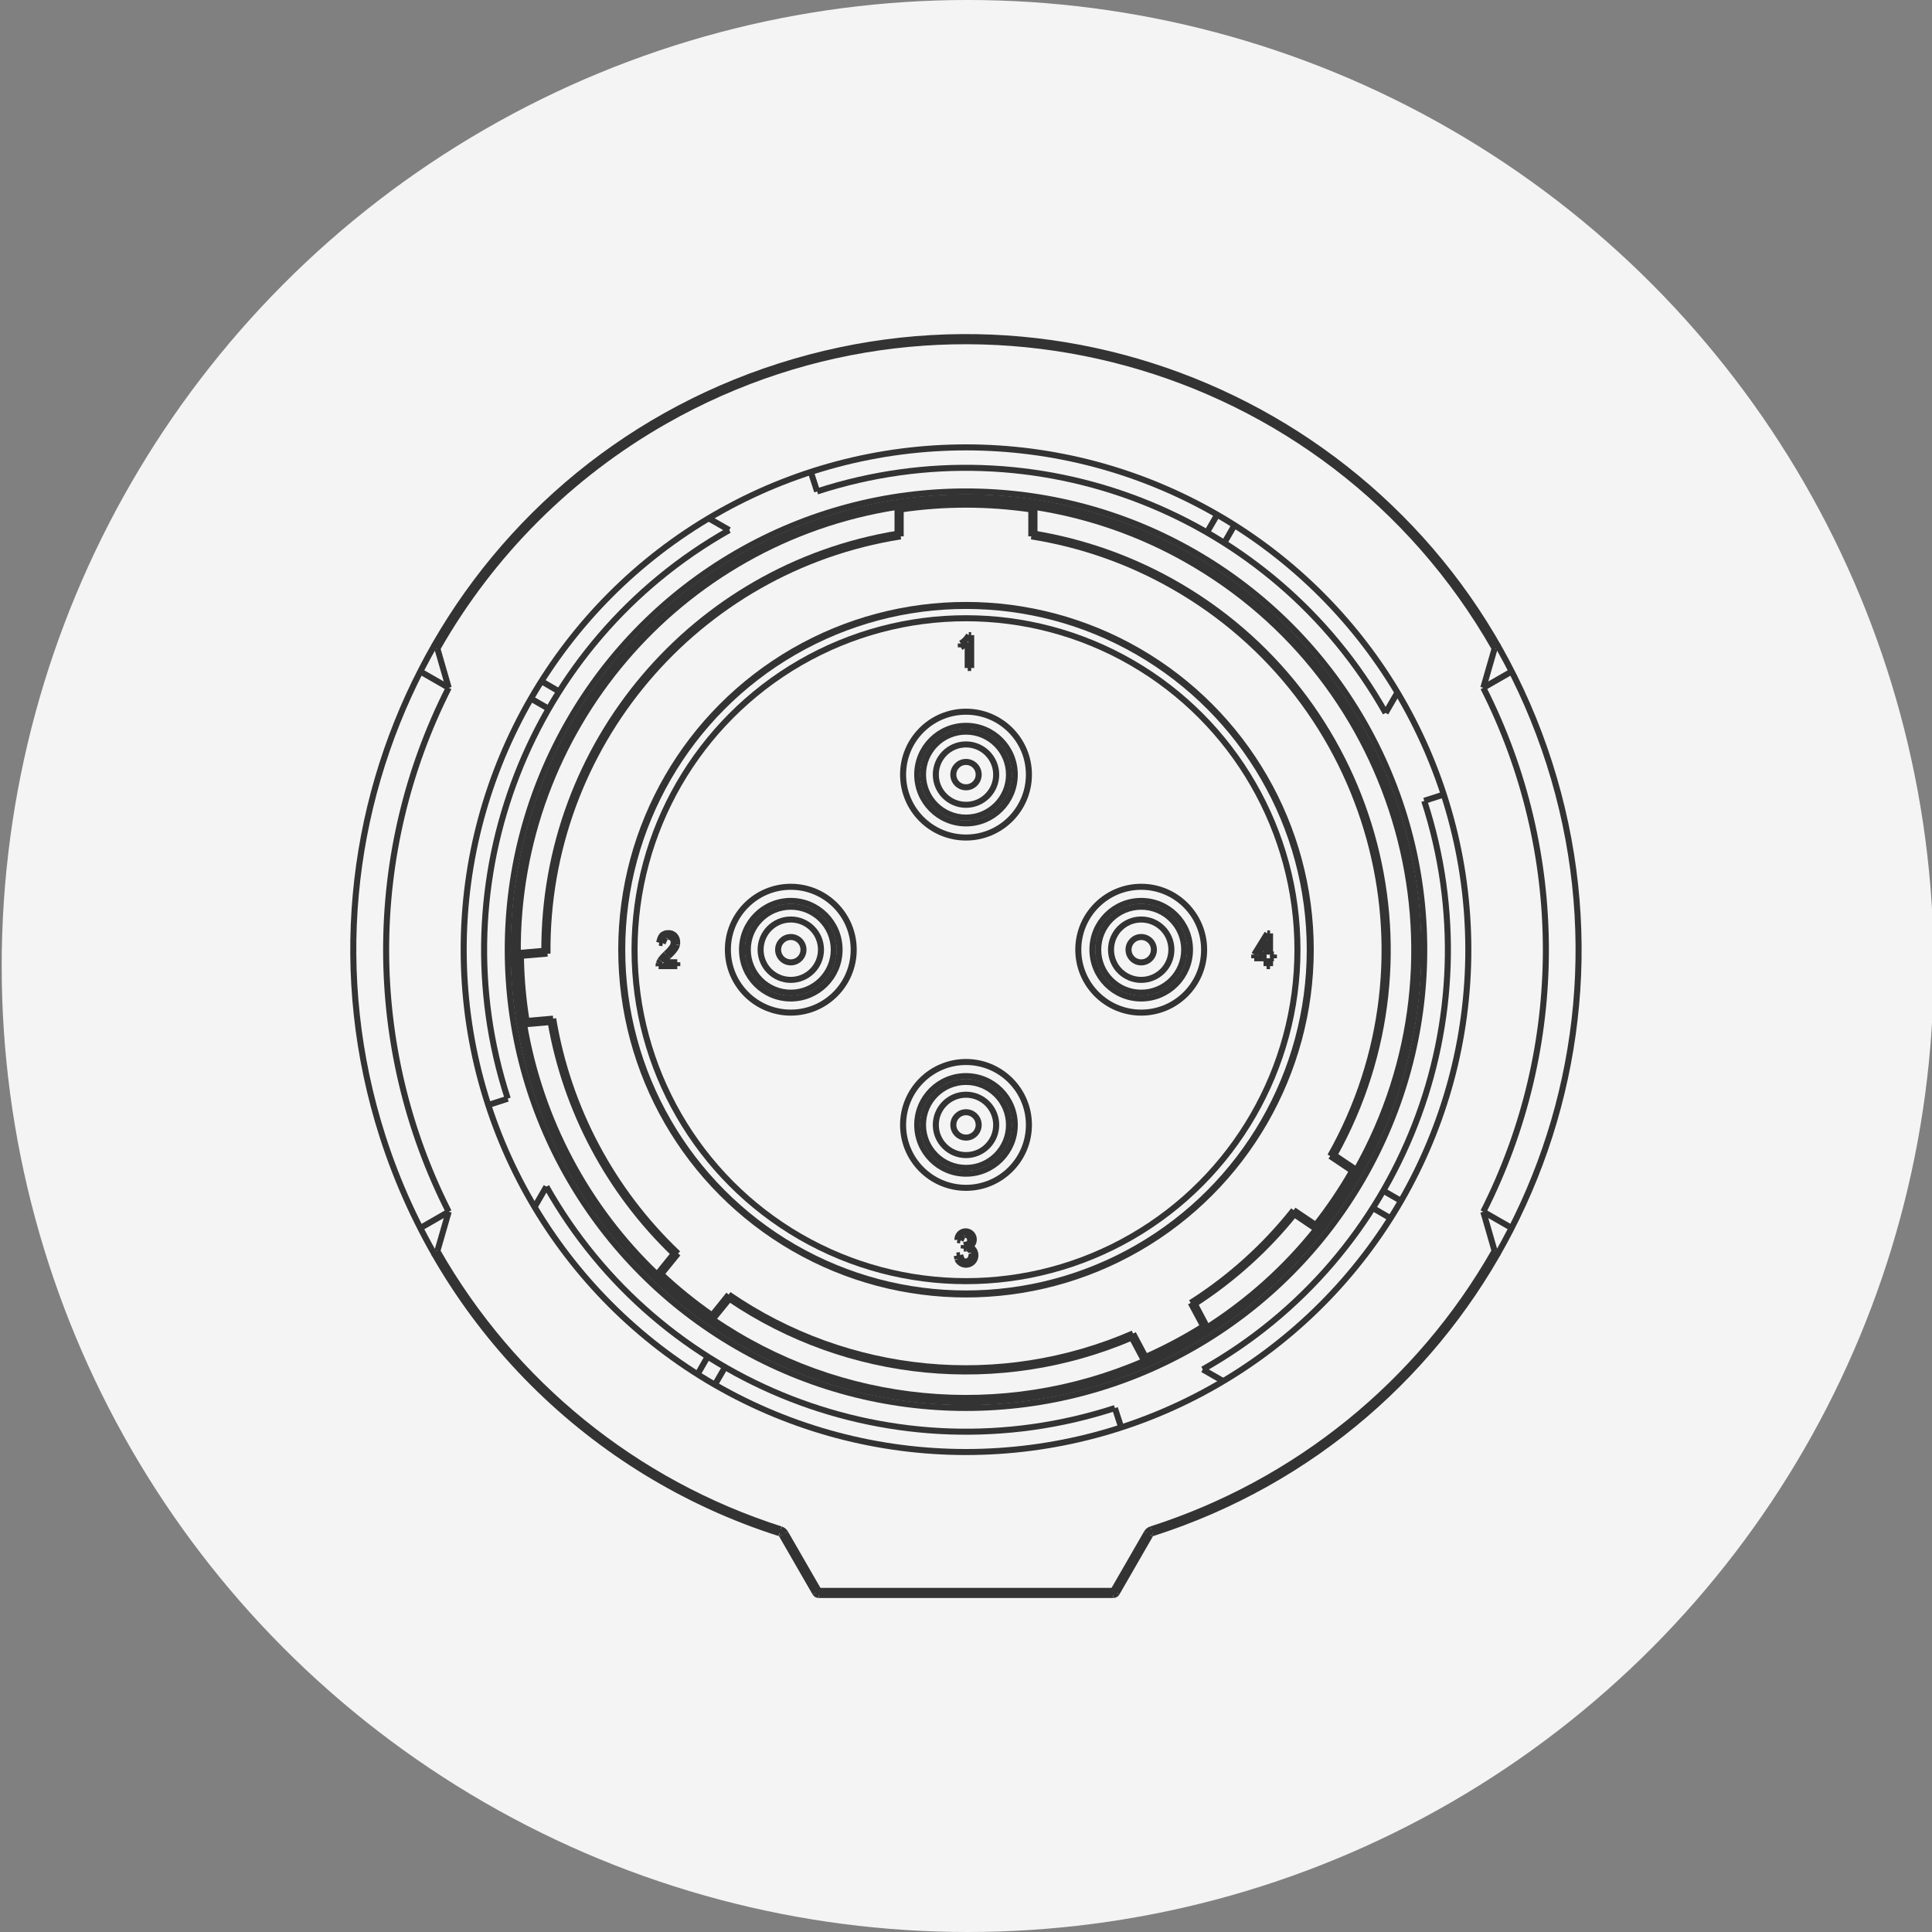 <?xml version="1.0" encoding="UTF-8"?>
<svg id="_0" data-name="0" xmlns="http://www.w3.org/2000/svg" viewBox="0 0 160 160">
  <rect x="0" y="0" width="160" height="160" fill="#808080" stroke="none"/>
  <defs>
    <style>
      .cls-1 {
        fill: none;
        stroke: #333;
        stroke-miterlimit: 10;
        stroke-width: .5px;
      }

      .cls-2 {
        fill: #f4f4f4;
        stroke-width: 0px;
      }
    </style>
  </defs>
  <circle class="cls-2" cx="80.14" cy="80" r="80"/>
  <g>
    <g id="LINE">
      <line class="cls-1" x1="80.23" y1="52.6" x2="80.43" y2="52.6"/>
    </g>
    <g id="LINE-2" data-name="LINE">
      <line class="cls-1" x1="80.43" y1="55.32" x2="80.14" y2="55.32"/>
    </g>
    <g id="LINE-3" data-name="LINE">
      <line class="cls-1" x1="56.09" y1="79.69" x2="56.09" y2="80.01"/>
    </g>
    <g id="LINE-4" data-name="LINE">
      <line class="cls-1" x1="58.7" y1="42.93" x2="60.39" y2="43.9"/>
    </g>
    <g id="LINE-5" data-name="LINE">
      <line class="cls-1" x1="44.27" y1="99.96" x2="45.25" y2="98.27"/>
    </g>
    <g id="LINE-6" data-name="LINE">
      <line class="cls-1" x1="55.03" y1="79.57" x2="54.94" y2="79.69"/>
    </g>
    <g id="LINE-7" data-name="LINE">
      <line class="cls-1" x1="67.8" y1="132.09" x2="67.8" y2="131.75"/>
    </g>
    <g id="LINE-8" data-name="LINE">
      <line class="cls-1" x1="42.88" y1="78.93" x2="45.08" y2="78.74"/>
    </g>
    <g id="LINE-9" data-name="LINE">
      <line class="cls-1" x1="79.29" y1="104.27" x2="79.23" y2="103.98"/>
    </g>
    <g id="LINE-10" data-name="LINE">
      <line class="cls-1" x1="74.33" y1="44.2" x2="74.33" y2="41.97"/>
    </g>
    <g id="LINE-11" data-name="LINE">
      <line class="cls-1" x1="74.59" y1="44.42" x2="74.59" y2="42.19"/>
    </g>
    <g id="LINE-12" data-name="LINE">
      <line class="cls-1" x1="45.34" y1="78.97" x2="43.14" y2="79.16"/>
    </g>
    <g id="LINE-13" data-name="LINE">
      <line class="cls-1" x1="104.95" y1="77.3" x2="105.18" y2="77.3"/>
    </g>
    <g id="LINE-14" data-name="LINE">
      <line class="cls-1" x1="104.16" y1="79.05" x2="104.89" y2="79.05"/>
    </g>
    <g id="LINE-15" data-name="LINE">
      <line class="cls-1" x1="105.18" y1="79.05" x2="105.5" y2="79.05"/>
    </g>
    <g id="LINE-16" data-name="LINE">
      <line class="cls-1" x1="105.5" y1="79.36" x2="105.18" y2="79.36"/>
    </g>
    <g id="LINE-17" data-name="LINE">
      <line class="cls-1" x1="104.89" y1="79.36" x2="103.87" y2="79.36"/>
    </g>
    <g id="LINE-18" data-name="LINE">
      <line class="cls-1" x1="54.94" y1="79.69" x2="56.09" y2="79.69"/>
    </g>
    <g id="LINE-19" data-name="LINE">
      <line class="cls-1" x1="105.18" y1="80.01" x2="104.89" y2="80.01"/>
    </g>
    <g id="LINE-20" data-name="LINE">
      <line class="cls-1" x1="56.09" y1="80.01" x2="54.54" y2="80.01"/>
    </g>
    <g id="LINE-21" data-name="LINE">
      <line class="cls-1" x1="46.31" y1="57.27" x2="44.85" y2="56.42"/>
    </g>
    <g id="LINE-22" data-name="LINE">
      <line class="cls-1" x1="116.02" y1="99.45" x2="114.56" y2="98.61"/>
    </g>
    <g id="LINE-23" data-name="LINE">
      <line class="cls-1" x1="43.98" y1="57.86" x2="45.44" y2="58.7"/>
    </g>
    <g id="LINE-24" data-name="LINE">
      <line class="cls-1" x1="113.69" y1="100.04" x2="115.15" y2="100.89"/>
    </g>
    <g id="LINE-25" data-name="LINE">
      <line class="cls-1" x1="110.5" y1="95.66" x2="112.33" y2="96.89"/>
    </g>
    <g id="LINE-26" data-name="LINE">
      <line class="cls-1" x1="111.99" y1="96.97" x2="110.16" y2="95.74"/>
    </g>
    <g id="LINE-27" data-name="LINE">
      <line class="cls-1" x1="98.95" y1="107.98" x2="99.98" y2="109.93"/>
    </g>
    <g id="LINE-28" data-name="LINE">
      <line class="cls-1" x1="99.65" y1="109.84" x2="98.61" y2="107.9"/>
    </g>
    <g id="LINE-29" data-name="LINE">
      <line class="cls-1" x1="67.67" y1="40.7" x2="67.15" y2="39.09"/>
    </g>
    <g id="LINE-30" data-name="LINE">
      <line class="cls-1" x1="92.33" y1="116.61" x2="92.85" y2="118.21"/>
    </g>
    <g id="LINE-31" data-name="LINE">
      <line class="cls-1" x1="95.34" y1="126.65" x2="95.44" y2="126.97"/>
    </g>
    <g id="LINE-32" data-name="LINE">
      <line class="cls-1" x1="79.57" y1="53.61" x2="79.57" y2="53.29"/>
    </g>
    <g id="LINE-33" data-name="LINE">
      <line class="cls-1" x1="80.14" y1="55.32" x2="80.14" y2="53.2"/>
    </g>
    <g id="LINE-34" data-name="LINE">
      <line class="cls-1" x1="80.43" y1="52.6" x2="80.43" y2="55.32"/>
    </g>
    <g id="LINE-35" data-name="LINE">
      <line class="cls-1" x1="64.56" y1="126.97" x2="64.66" y2="126.65"/>
    </g>
    <g id="LINE-36" data-name="LINE">
      <line class="cls-1" x1="58.61" y1="112.34" x2="57.77" y2="113.81"/>
    </g>
    <g id="LINE-37" data-name="LINE">
      <line class="cls-1" x1="59.2" y1="114.68" x2="60.05" y2="113.21"/>
    </g>
    <g id="LINE-38" data-name="LINE">
      <line class="cls-1" x1="100.8" y1="42.63" x2="99.95" y2="44.1"/>
    </g>
    <g id="LINE-39" data-name="LINE">
      <line class="cls-1" x1="54.42" y1="105.54" x2="55.8" y2="103.83"/>
    </g>
    <g id="LINE-40" data-name="LINE">
      <line class="cls-1" x1="56.15" y1="103.81" x2="54.76" y2="105.52"/>
    </g>
    <g id="LINE-41" data-name="LINE">
      <line class="cls-1" x1="42.05" y1="90.99" x2="40.44" y2="91.51"/>
    </g>
    <g id="LINE-42" data-name="LINE">
      <line class="cls-1" x1="117.95" y1="66.32" x2="119.56" y2="65.8"/>
    </g>
    <g id="LINE-43" data-name="LINE">
      <line class="cls-1" x1="43.61" y1="84.55" x2="45.81" y2="84.36"/>
    </g>
    <g id="LINE-44" data-name="LINE">
      <line class="cls-1" x1="45.6" y1="84.64" x2="43.4" y2="84.83"/>
    </g>
    <g id="LINE-45" data-name="LINE">
      <line class="cls-1" x1="54.89" y1="78.11" x2="54.59" y2="78.07"/>
    </g>
    <g id="LINE-46" data-name="LINE">
      <line class="cls-1" x1="107.14" y1="100.22" x2="108.96" y2="101.45"/>
    </g>
    <g id="LINE-47" data-name="LINE">
      <line class="cls-1" x1="109.02" y1="101.8" x2="107.19" y2="100.56"/>
    </g>
    <g id="LINE-48" data-name="LINE">
      <line class="cls-1" x1="93.84" y1="110.44" x2="94.87" y2="112.38"/>
    </g>
    <g id="LINE-49" data-name="LINE">
      <line class="cls-1" x1="94.76" y1="112.71" x2="93.72" y2="110.76"/>
    </g>
    <g id="LINE-50" data-name="LINE">
      <line class="cls-1" x1="85.41" y1="42.19" x2="85.41" y2="44.42"/>
    </g>
    <g id="LINE-51" data-name="LINE">
      <line class="cls-1" x1="79.8" y1="103.41" x2="79.83" y2="103.12"/>
    </g>
    <g id="LINE-52" data-name="LINE">
      <line class="cls-1" x1="101.39" y1="44.96" x2="102.23" y2="43.5"/>
    </g>
    <g id="LINE-53" data-name="LINE">
      <line class="cls-1" x1="58.97" y1="108.93" x2="60.35" y2="107.21"/>
    </g>
    <g id="LINE-54" data-name="LINE">
      <line class="cls-1" x1="60.41" y1="107.56" x2="59.02" y2="109.27"/>
    </g>
    <g id="LINE-55" data-name="LINE">
      <line class="cls-1" x1="85.67" y1="41.97" x2="85.67" y2="44.2"/>
    </g>
    <g id="LINE-56" data-name="LINE">
      <line class="cls-1" x1="92.2" y1="131.75" x2="92.2" y2="132.09"/>
    </g>
    <g id="LINE-57" data-name="LINE">
      <line class="cls-1" x1="101.3" y1="114.38" x2="99.61" y2="113.41"/>
    </g>
    <g id="LINE-58" data-name="LINE">
      <line class="cls-1" x1="115.73" y1="57.35" x2="114.75" y2="59.04"/>
    </g>
    <g id="LINE-59" data-name="LINE">
      <line class="cls-1" x1="103.87" y1="79.05" x2="104.95" y2="77.3"/>
    </g>
    <g id="LINE-60" data-name="LINE">
      <line class="cls-1" x1="79.55" y1="102.74" x2="79.29" y2="102.68"/>
    </g>
    <g id="LINE-61" data-name="LINE">
      <line class="cls-1" x1="103.87" y1="79.36" x2="103.87" y2="79.05"/>
    </g>
    <g id="LINE-62" data-name="LINE">
      <line class="cls-1" x1="104.89" y1="77.84" x2="104.16" y2="79.05"/>
    </g>
    <g id="LINE-63" data-name="LINE">
      <line class="cls-1" x1="79.23" y1="103.98" x2="79.52" y2="103.94"/>
    </g>
    <g id="LINE-64" data-name="LINE">
      <line class="cls-1" x1="80.01" y1="103.39" x2="79.8" y2="103.41"/>
    </g>
    <g id="LINE-65" data-name="LINE">
      <line class="cls-1" x1="104.89" y1="80.01" x2="104.89" y2="79.36"/>
    </g>
    <g id="LINE-66" data-name="LINE">
      <line class="cls-1" x1="104.89" y1="79.05" x2="104.89" y2="77.84"/>
    </g>
    <g id="LINE-67" data-name="LINE">
      <line class="cls-1" x1="105.18" y1="77.3" x2="105.18" y2="79.05"/>
    </g>
    <g id="LINE-68" data-name="LINE">
      <line class="cls-1" x1="105.18" y1="79.36" x2="105.18" y2="80.01"/>
    </g>
    <g id="LINE-69" data-name="LINE">
      <line class="cls-1" x1="105.5" y1="79.05" x2="105.5" y2="79.36"/>
    </g>
    <g id="LINE-70" data-name="LINE">
      <line class="cls-1" x1="94.96" y1="126.96" x2="95.25" y2="127.13"/>
    </g>
    <g id="LINE-71" data-name="LINE">
      <line class="cls-1" x1="64.75" y1="127.13" x2="65.04" y2="126.96"/>
    </g>
    <g id="LINE-72" data-name="LINE">
      <line class="cls-1" x1="92.49" y1="131.92" x2="92.2" y2="131.75"/>
    </g>
    <g id="LINE-73" data-name="LINE">
      <line class="cls-1" x1="65.04" y1="126.96" x2="67.8" y2="131.75"/>
    </g>
    <g id="LINE-74" data-name="LINE">
      <line class="cls-1" x1="64.75" y1="127.13" x2="67.51" y2="131.92"/>
    </g>
    <g id="LINE-75" data-name="LINE">
      <line class="cls-1" x1="92.2" y1="131.75" x2="94.96" y2="126.96"/>
    </g>
    <g id="LINE-76" data-name="LINE">
      <line class="cls-1" x1="92.49" y1="131.92" x2="95.25" y2="127.13"/>
    </g>
    <g id="LINE-77" data-name="LINE">
      <line class="cls-1" x1="67.8" y1="131.75" x2="67.51" y2="131.92"/>
    </g>
    <g id="LINE-78" data-name="LINE">
      <line class="cls-1" x1="92.2" y1="131.75" x2="67.8" y2="131.75"/>
    </g>
    <g id="LINE-79" data-name="LINE">
      <line class="cls-1" x1="67.8" y1="132.09" x2="92.2" y2="132.09"/>
    </g>
    <g id="ARC">
      <path class="cls-1" d="M54.42,105.54c.12,0,.23-.02.35-.02"/>
    </g>
    <g id="ARC-2" data-name="ARC">
      <path class="cls-1" d="M55.8,103.83c.12,0,.23-.01.35-.02"/>
    </g>
    <g id="ARC-3" data-name="ARC">
      <path class="cls-1" d="M79.57,53.61c.2-.12.39-.26.58-.4"/>
    </g>
    <g id="ARC-4" data-name="ARC">
      <path class="cls-1" d="M79.57,53.29c.28-.17.51-.41.67-.69"/>
    </g>
    <g id="ARC-5" data-name="ARC">
      <path class="cls-1" d="M99.65,109.84c.11.03.22.06.34.09"/>
    </g>
    <g id="ARC-6" data-name="ARC">
      <path class="cls-1" d="M42.88,78.93c.09.08.17.16.26.23"/>
    </g>
    <g id="ARC-7" data-name="ARC">
      <path class="cls-1" d="M111.99,96.97c.11-.03.23-.05.34-.08"/>
    </g>
    <g id="ARC-8" data-name="ARC">
      <path class="cls-1" d="M45.08,78.74c.09.08.17.16.26.23"/>
    </g>
    <g id="ARC-9" data-name="ARC">
      <path class="cls-1" d="M98.61,107.9c.11.03.22.06.34.09"/>
    </g>
    <g id="ARC-10" data-name="ARC">
      <path class="cls-1" d="M110.16,95.74c.11-.03.23-.05.34-.08"/>
    </g>
    <g id="CIRCLE">
      <circle class="cls-1" cx="80" cy="64.15" r="5.21"/>
    </g>
    <g id="CIRCLE-2" data-name="CIRCLE">
      <circle class="cls-1" cx="80" cy="64.15" r="4.04"/>
    </g>
    <g id="CIRCLE-3" data-name="CIRCLE">
      <circle class="cls-1" cx="80" cy="64.15" r="3.56"/>
    </g>
    <g id="CIRCLE-4" data-name="CIRCLE">
      <circle class="cls-1" cx="80" cy="64.15" r="2.5"/>
    </g>
    <g id="CIRCLE-5" data-name="CIRCLE">
      <circle class="cls-1" cx="80" cy="64.15" r="1.05"/>
    </g>
    <g id="ARC-11" data-name="ARC">
      <path class="cls-1" d="M74.59,42.19c-.08-.07-.17-.15-.26-.22"/>
    </g>
    <g id="ARC-12" data-name="ARC">
      <path class="cls-1" d="M109.02,101.8c-.02-.11-.04-.23-.05-.34"/>
    </g>
    <g id="ARC-13" data-name="ARC">
      <path class="cls-1" d="M94.76,112.71c.04-.11.08-.22.11-.33"/>
    </g>
    <g id="ARC-14" data-name="ARC">
      <path class="cls-1" d="M74.59,44.42c-.08-.07-.17-.15-.26-.22"/>
    </g>
    <g id="ARC-15" data-name="ARC">
      <path class="cls-1" d="M107.19,100.56c-.02-.11-.03-.23-.05-.34"/>
    </g>
    <g id="ARC-16" data-name="ARC">
      <path class="cls-1" d="M93.72,110.76c.04-.11.08-.22.11-.33"/>
    </g>
    <g id="CIRCLE-6" data-name="CIRCLE">
      <circle class="cls-1" cx="65.49" cy="78.65" r="5.21"/>
    </g>
    <g id="CIRCLE-7" data-name="CIRCLE">
      <circle class="cls-1" cx="65.49" cy="78.65" r="4.04"/>
    </g>
    <g id="CIRCLE-8" data-name="CIRCLE">
      <circle class="cls-1" cx="65.49" cy="78.65" r="3.56"/>
    </g>
    <g id="CIRCLE-9" data-name="CIRCLE">
      <circle class="cls-1" cx="65.49" cy="78.65" r="2.5"/>
    </g>
    <g id="CIRCLE-10" data-name="CIRCLE">
      <circle class="cls-1" cx="65.49" cy="78.65" r="1.05"/>
    </g>
    <g id="ARC-17" data-name="ARC">
      <path class="cls-1" d="M65.04,126.96c-.08-.15-.22-.25-.38-.31"/>
    </g>
    <g id="ARC-18" data-name="ARC">
      <path class="cls-1" d="M54.57,79.78c-.02.07-.04.15-.03.23"/>
    </g>
    <g id="ARC-19" data-name="ARC">
      <path class="cls-1" d="M64.75,127.13c-.04-.07-.11-.13-.19-.15"/>
    </g>
    <g id="ARC-20" data-name="ARC">
      <path class="cls-1" d="M67.51,131.92c.06.1.17.17.29.17"/>
    </g>
    <g id="ARC-21" data-name="ARC">
      <path class="cls-1" d="M95.44,126.97c26.69-8.53,41.4-37.08,32.87-63.76-8.53-26.69-37.08-41.4-63.76-32.87-26.69,8.53-41.4,37.08-32.87,63.76,5,15.63,17.24,27.88,32.87,32.87"/>
    </g>
    <g id="ARC-22" data-name="ARC">
      <path class="cls-1" d="M95.34,126.65c12.03-3.85,22.18-12.07,28.43-23.04"/>
    </g>
    <g id="ARC-23" data-name="ARC">
      <path class="cls-1" d="M123.78,53.7c-13.78-24.18-44.55-32.6-68.73-18.82-7.85,4.47-14.35,10.97-18.82,18.82"/>
    </g>
    <g id="ARC-24" data-name="ARC">
      <path class="cls-1" d="M36.22,103.61c6.26,10.97,16.4,19.2,28.43,23.04"/>
    </g>
    <g id="ARC-25" data-name="ARC">
      <path class="cls-1" d="M122.84,100.35c6.91-13.64,6.91-29.75,0-43.39"/>
    </g>
    <g id="ARC-26" data-name="ARC">
      <path class="cls-1" d="M37.16,56.96c-6.91,13.64-6.91,29.75,0,43.39"/>
    </g>
    <g id="CIRCLE-11" data-name="CIRCLE">
      <circle class="cls-1" cx="80" cy="78.65" r="41.6"/>
    </g>
    <g id="ARC-27" data-name="ARC">
      <path class="cls-1" d="M60.39,43.9c-16.54,9.33-24.21,29.03-18.34,47.08"/>
    </g>
    <g id="ARC-28" data-name="ARC">
      <path class="cls-1" d="M45.25,98.27c9.33,16.54,29.03,24.21,47.08,18.34"/>
    </g>
    <g id="ARC-29" data-name="ARC">
      <path class="cls-1" d="M99.61,113.41c16.54-9.33,24.21-29.03,18.34-47.08"/>
    </g>
    <g id="ARC-30" data-name="ARC">
      <path class="cls-1" d="M114.75,59.04c-9.33-16.54-29.03-24.21-47.08-18.34"/>
    </g>
    <g id="CIRCLE-12" data-name="CIRCLE">
      <circle class="cls-1" cx="80" cy="78.65" r="37.95"/>
    </g>
    <g id="CIRCLE-13" data-name="CIRCLE">
      <circle class="cls-1" cx="80" cy="78.65" r="37.47"/>
    </g>
    <g id="CIRCLE-14" data-name="CIRCLE">
      <circle class="cls-1" cx="80" cy="78.65" r="37.22"/>
    </g>
    <g id="ARC-31" data-name="ARC">
      <path class="cls-1" d="M74.33,41.97c-18.2,2.81-31.59,18.54-31.45,36.96"/>
    </g>
    <g id="ARC-32" data-name="ARC">
      <path class="cls-1" d="M43.4,84.83c1.34,7.91,5.2,15.18,11.01,20.72"/>
    </g>
    <g id="ARC-33" data-name="ARC">
      <path class="cls-1" d="M112.33,96.89c10.07-17.85,3.76-40.49-14.09-50.56-3.89-2.2-8.15-3.67-12.57-4.35"/>
    </g>
    <g id="ARC-34" data-name="ARC">
      <path class="cls-1" d="M99.98,109.93c3.44-2.2,6.49-4.94,9.03-8.13"/>
    </g>
    <g id="ARC-35" data-name="ARC">
      <path class="cls-1" d="M59.02,109.27c10.53,7.22,24.03,8.52,35.74,3.44"/>
    </g>
    <g id="ARC-36" data-name="ARC">
      <path class="cls-1" d="M43.14,79.16c.02,1.81.18,3.61.47,5.39"/>
    </g>
    <g id="ARC-37" data-name="ARC">
      <path class="cls-1" d="M54.76,105.52c1.32,1.24,2.72,2.37,4.21,3.41"/>
    </g>
    <g id="ARC-38" data-name="ARC">
      <path class="cls-1" d="M94.87,112.38c1.65-.73,3.25-1.58,4.78-2.54"/>
    </g>
    <g id="ARC-39" data-name="ARC">
      <path class="cls-1" d="M108.96,101.45c1.12-1.42,2.13-2.92,3.03-4.49"/>
    </g>
    <g id="ARC-40" data-name="ARC">
      <path class="cls-1" d="M85.41,42.19c-3.59-.53-7.23-.53-10.82,0"/>
    </g>
    <g id="ARC-41" data-name="ARC">
      <path class="cls-1" d="M74.33,44.2c-16.9,2.78-29.29,17.41-29.25,34.54"/>
    </g>
    <g id="ARC-42" data-name="ARC">
      <path class="cls-1" d="M45.6,84.64c1.27,7.32,4.85,14.04,10.21,19.19"/>
    </g>
    <g id="ARC-43" data-name="ARC">
      <path class="cls-1" d="M110.5,95.66c9.39-16.84,3.35-38.11-13.5-47.5-3.52-1.96-7.36-3.3-11.34-3.96"/>
    </g>
    <g id="ARC-44" data-name="ARC">
      <path class="cls-1" d="M98.95,107.98c3.12-2.02,5.91-4.52,8.24-7.42"/>
    </g>
    <g id="ARC-45" data-name="ARC">
      <path class="cls-1" d="M60.41,107.56c9.84,6.67,22.39,7.88,33.32,3.21"/>
    </g>
    <g id="ARC-46" data-name="ARC">
      <path class="cls-1" d="M74.59,44.42c-16.96,2.68-29.41,17.38-29.25,34.56"/>
    </g>
    <g id="ARC-47" data-name="ARC">
      <path class="cls-1" d="M45.81,84.36c1.24,7.43,4.87,14.26,10.34,19.45"/>
    </g>
    <g id="ARC-48" data-name="ARC">
      <path class="cls-1" d="M60.35,107.21c9.86,6.78,22.51,8,33.48,3.22"/>
    </g>
    <g id="ARC-49" data-name="ARC">
      <path class="cls-1" d="M98.61,107.9c3.25-2.07,6.13-4.66,8.52-7.68"/>
    </g>
    <g id="ARC-50" data-name="ARC">
      <path class="cls-1" d="M110.16,95.74c9.43-16.66,3.58-37.81-13.08-47.24-3.61-2.05-7.57-3.43-11.67-4.08"/>
    </g>
    <g id="CIRCLE-15" data-name="CIRCLE">
      <circle class="cls-1" cx="80" cy="78.65" r="28.55"/>
    </g>
    <g id="CIRCLE-16" data-name="CIRCLE">
      <circle class="cls-1" cx="80" cy="78.65" r="28.47"/>
    </g>
    <g id="CIRCLE-17" data-name="CIRCLE">
      <circle class="cls-1" cx="80" cy="78.65" r="27.45"/>
    </g>
    <g id="CIRCLE-18" data-name="CIRCLE">
      <circle class="cls-1" cx="94.51" cy="78.65" r="5.21"/>
    </g>
    <g id="CIRCLE-19" data-name="CIRCLE">
      <circle class="cls-1" cx="94.51" cy="78.65" r="4.04"/>
    </g>
    <g id="CIRCLE-20" data-name="CIRCLE">
      <circle class="cls-1" cx="94.51" cy="78.65" r="3.56"/>
    </g>
    <g id="CIRCLE-21" data-name="CIRCLE">
      <circle class="cls-1" cx="94.51" cy="78.65" r="2.5"/>
    </g>
    <g id="CIRCLE-22" data-name="CIRCLE">
      <circle class="cls-1" cx="94.51" cy="78.65" r="1.05"/>
    </g>
    <g id="CIRCLE-23" data-name="CIRCLE">
      <circle class="cls-1" cx="80" cy="93.16" r="5.21"/>
    </g>
    <g id="CIRCLE-24" data-name="CIRCLE">
      <circle class="cls-1" cx="80" cy="93.16" r="4.04"/>
    </g>
    <g id="CIRCLE-25" data-name="CIRCLE">
      <circle class="cls-1" cx="80" cy="93.16" r="3.56"/>
    </g>
    <g id="CIRCLE-26" data-name="CIRCLE">
      <circle class="cls-1" cx="80" cy="93.16" r="2.5"/>
    </g>
    <g id="CIRCLE-27" data-name="CIRCLE">
      <circle class="cls-1" cx="80" cy="93.16" r="1.05"/>
    </g>
    <g id="ARC-51" data-name="ARC">
      <path class="cls-1" d="M79.28,104.28c.18.39.64.57,1.04.39s.57-.64.39-1.04c-.08-.17-.22-.31-.39-.39"/>
    </g>
    <g id="ARC-52" data-name="ARC">
      <path class="cls-1" d="M80.32,103.23c.32-.19.42-.61.23-.93s-.61-.42-.93-.23c-.21.13-.34.36-.33.61"/>
    </g>
    <g id="ARC-53" data-name="ARC">
      <path class="cls-1" d="M58.97,108.93c.02.11.03.23.05.34"/>
    </g>
    <g id="ARC-54" data-name="ARC">
      <path class="cls-1" d="M60.35,107.21c.02.11.03.23.05.34"/>
    </g>
    <g id="ARC-55" data-name="ARC">
      <path class="cls-1" d="M95.34,126.65c-.16.05-.3.16-.38.31"/>
    </g>
    <g id="ARC-56" data-name="ARC">
      <path class="cls-1" d="M95.44,126.97c-.08.03-.15.08-.19.15"/>
    </g>
    <g id="ARC-57" data-name="ARC">
      <path class="cls-1" d="M92.2,132.09c.12,0,.23-.06.29-.17"/>
    </g>
    <g id="ARC-58" data-name="ARC">
      <path class="cls-1" d="M85.67,41.97c-.09.07-.17.15-.26.22"/>
    </g>
    <g id="ARC-59" data-name="ARC">
      <path class="cls-1" d="M43.61,84.55c-.07.09-.14.18-.21.27"/>
    </g>
    <g id="ARC-60" data-name="ARC">
      <path class="cls-1" d="M85.67,44.2c-.09.07-.17.14-.26.22"/>
    </g>
    <g id="ARC-61" data-name="ARC">
      <path class="cls-1" d="M45.81,84.36c-.07.09-.14.18-.21.27"/>
    </g>
    <g id="SPLINE">
      <path class="cls-1" d="M79.83,103.12s.07-.02.09-.03c.01,0,.02,0,.03-.01s.01,0,.01,0c0,0,0,0,.01,0s0,0,.01,0c0,0,.02,0,.02,0,.02,0,.03-.01.05-.02s.04-.02.06-.02.05-.02.07-.03c.05-.02.09-.06.12-.11s.04-.12.04-.2c0-.06,0-.12-.03-.17s-.05-.1-.08-.14-.08-.07-.12-.09-.1-.03-.15-.03c-.05,0-.09,0-.13.02"/>
    </g>
    <g id="SPLINE-2" data-name="SPLINE">
      <path class="cls-1" d="M79.52,103.94c.05.18.09.32.17.41s.18.13.29.12c.13,0,.26-.06.34-.16s.14-.25.14-.4c0-.05,0-.1-.02-.15"/>
    </g>
    <g id="SPLINE-3" data-name="SPLINE">
      <path class="cls-1" d="M55.39,79.17c-.09.08-.15.16-.2.21-.03.03-.05.05-.06.07s-.03.03-.04.04-.02.02-.03.04c0,.01-.02.02-.03.04"/>
    </g>
    <g id="SPLINE-4" data-name="SPLINE">
      <path class="cls-1" d="M54.57,79.78c.03-.08.06-.16.11-.24"/>
    </g>
    <g id="SPLINE-5" data-name="SPLINE">
      <path class="cls-1" d="M54.68,79.54s.05-.08.08-.12c.09-.12.21-.25.38-.41"/>
    </g>
    <g id="SPLINE-6" data-name="SPLINE">
      <path class="cls-1" d="M55.14,79.01c.13-.12.24-.23.32-.32s.15-.18.2-.25.08-.14.1-.21.03-.13.03-.19c0-.13-.04-.25-.12-.33-.04-.04-.09-.08-.14-.1s-.12-.03-.18-.03c-.07,0-.13.01-.18.04-.02,0-.04.02-.05.04"/>
    </g>
    <g id="SPLINE-7" data-name="SPLINE">
      <path class="cls-1" d="M54.59,78.07c.03-.12.05-.24.09-.34s.08-.18.14-.25.14-.12.23-.15c.04-.02.09-.03.14-.04s.1-.01.16-.01.11,0,.16.01.1.02.14.04c.09.04.17.09.23.16.13.14.2.33.2.53,0,.07,0,.13-.02.2"/>
    </g>
    <g id="SPLINE-8" data-name="SPLINE">
      <path class="cls-1" d="M79.84,102.27s-.01,0-.02,0c-.04.02-.07.06-.1.1s-.05.1-.08.16-.06.13-.09.19"/>
    </g>
    <g id="SPLINE-9" data-name="SPLINE">
      <path class="cls-1" d="M80.45,103.75s0-.04-.02-.06c-.02-.06-.06-.12-.1-.17-.08-.09-.2-.15-.33-.13"/>
    </g>
    <g id="SPLINE-10" data-name="SPLINE">
      <path class="cls-1" d="M55.11,77.64s-.04.05-.06.08c-.03.05-.05.11-.08.18s-.06.14-.09.21"/>
    </g>
    <g id="SPLINE-11" data-name="SPLINE">
      <path class="cls-1" d="M56.07,78.24s-.02.08-.04.12c-.02.05-.05.11-.08.16s-.07.11-.12.17-.1.13-.18.21-.16.17-.27.27"/>
    </g>
    <g id="SPLINE-12" data-name="SPLINE">
      <path class="cls-1" d="M124.07,103.78s-.02.03-.03.04c-.01.01-.02.02-.04.03-.01,0-.03.01-.04.01-.02,0-.03,0-.05-.01-.02-.01-.03-.02-.05-.04-.02-.02-.03-.04-.04-.06-.02-.04-.04-.09-.06-.14"/>
    </g>
    <g id="LINE-80" data-name="LINE">
      <line class="cls-1" x1="125.19" y1="101.7" x2="122.84" y2="100.35"/>
    </g>
    <g id="LINE-81" data-name="LINE">
      <line class="cls-1" x1="122.84" y1="100.35" x2="123.78" y2="103.61"/>
    </g>
    <g id="LINE-82" data-name="LINE">
      <line class="cls-1" x1="122.84" y1="56.96" x2="125.19" y2="55.61"/>
    </g>
    <g id="LINE-83" data-name="LINE">
      <line class="cls-1" x1="123.78" y1="53.7" x2="122.84" y2="56.96"/>
    </g>
    <g id="SPLINE-13" data-name="SPLINE">
      <path class="cls-1" d="M35.93,53.53s.02-.03.03-.04c.01-.01.02-.02.04-.03.01,0,.03-.01.04-.01.02,0,.03,0,.05.01.02.01.03.02.05.04.02.02.03.04.04.06.02.04.04.09.06.14"/>
    </g>
    <g id="SPLINE-14" data-name="SPLINE">
      <path class="cls-1" d="M123.78,53.7s.03-.1.06-.14c.01-.02.02-.04.04-.06.01-.02.03-.03.05-.04.01,0,.03-.01.05-.01.01,0,.03,0,.04.01.01,0,.03.02.04.03.01.01.02.03.03.04"/>
    </g>
    <g id="LINE-84" data-name="LINE">
      <line class="cls-1" x1="34.81" y1="55.61" x2="37.16" y2="56.96"/>
    </g>
    <g id="LINE-85" data-name="LINE">
      <line class="cls-1" x1="37.16" y1="56.96" x2="36.22" y2="53.7"/>
    </g>
    <g id="LINE-86" data-name="LINE">
      <line class="cls-1" x1="36.22" y1="103.61" x2="37.16" y2="100.35"/>
    </g>
    <g id="LINE-87" data-name="LINE">
      <line class="cls-1" x1="37.16" y1="100.35" x2="34.81" y2="101.7"/>
    </g>
    <g id="SPLINE-15" data-name="SPLINE">
      <path class="cls-1" d="M36.22,103.61s-.03.1-.06.14c-.01.02-.02.04-.04.06-.01.02-.03.03-.05.04-.01,0-.03.01-.05.01-.01,0-.03,0-.04-.01-.01,0-.03-.02-.04-.03-.01-.01-.02-.03-.03-.04"/>
    </g>
  </g>
</svg>